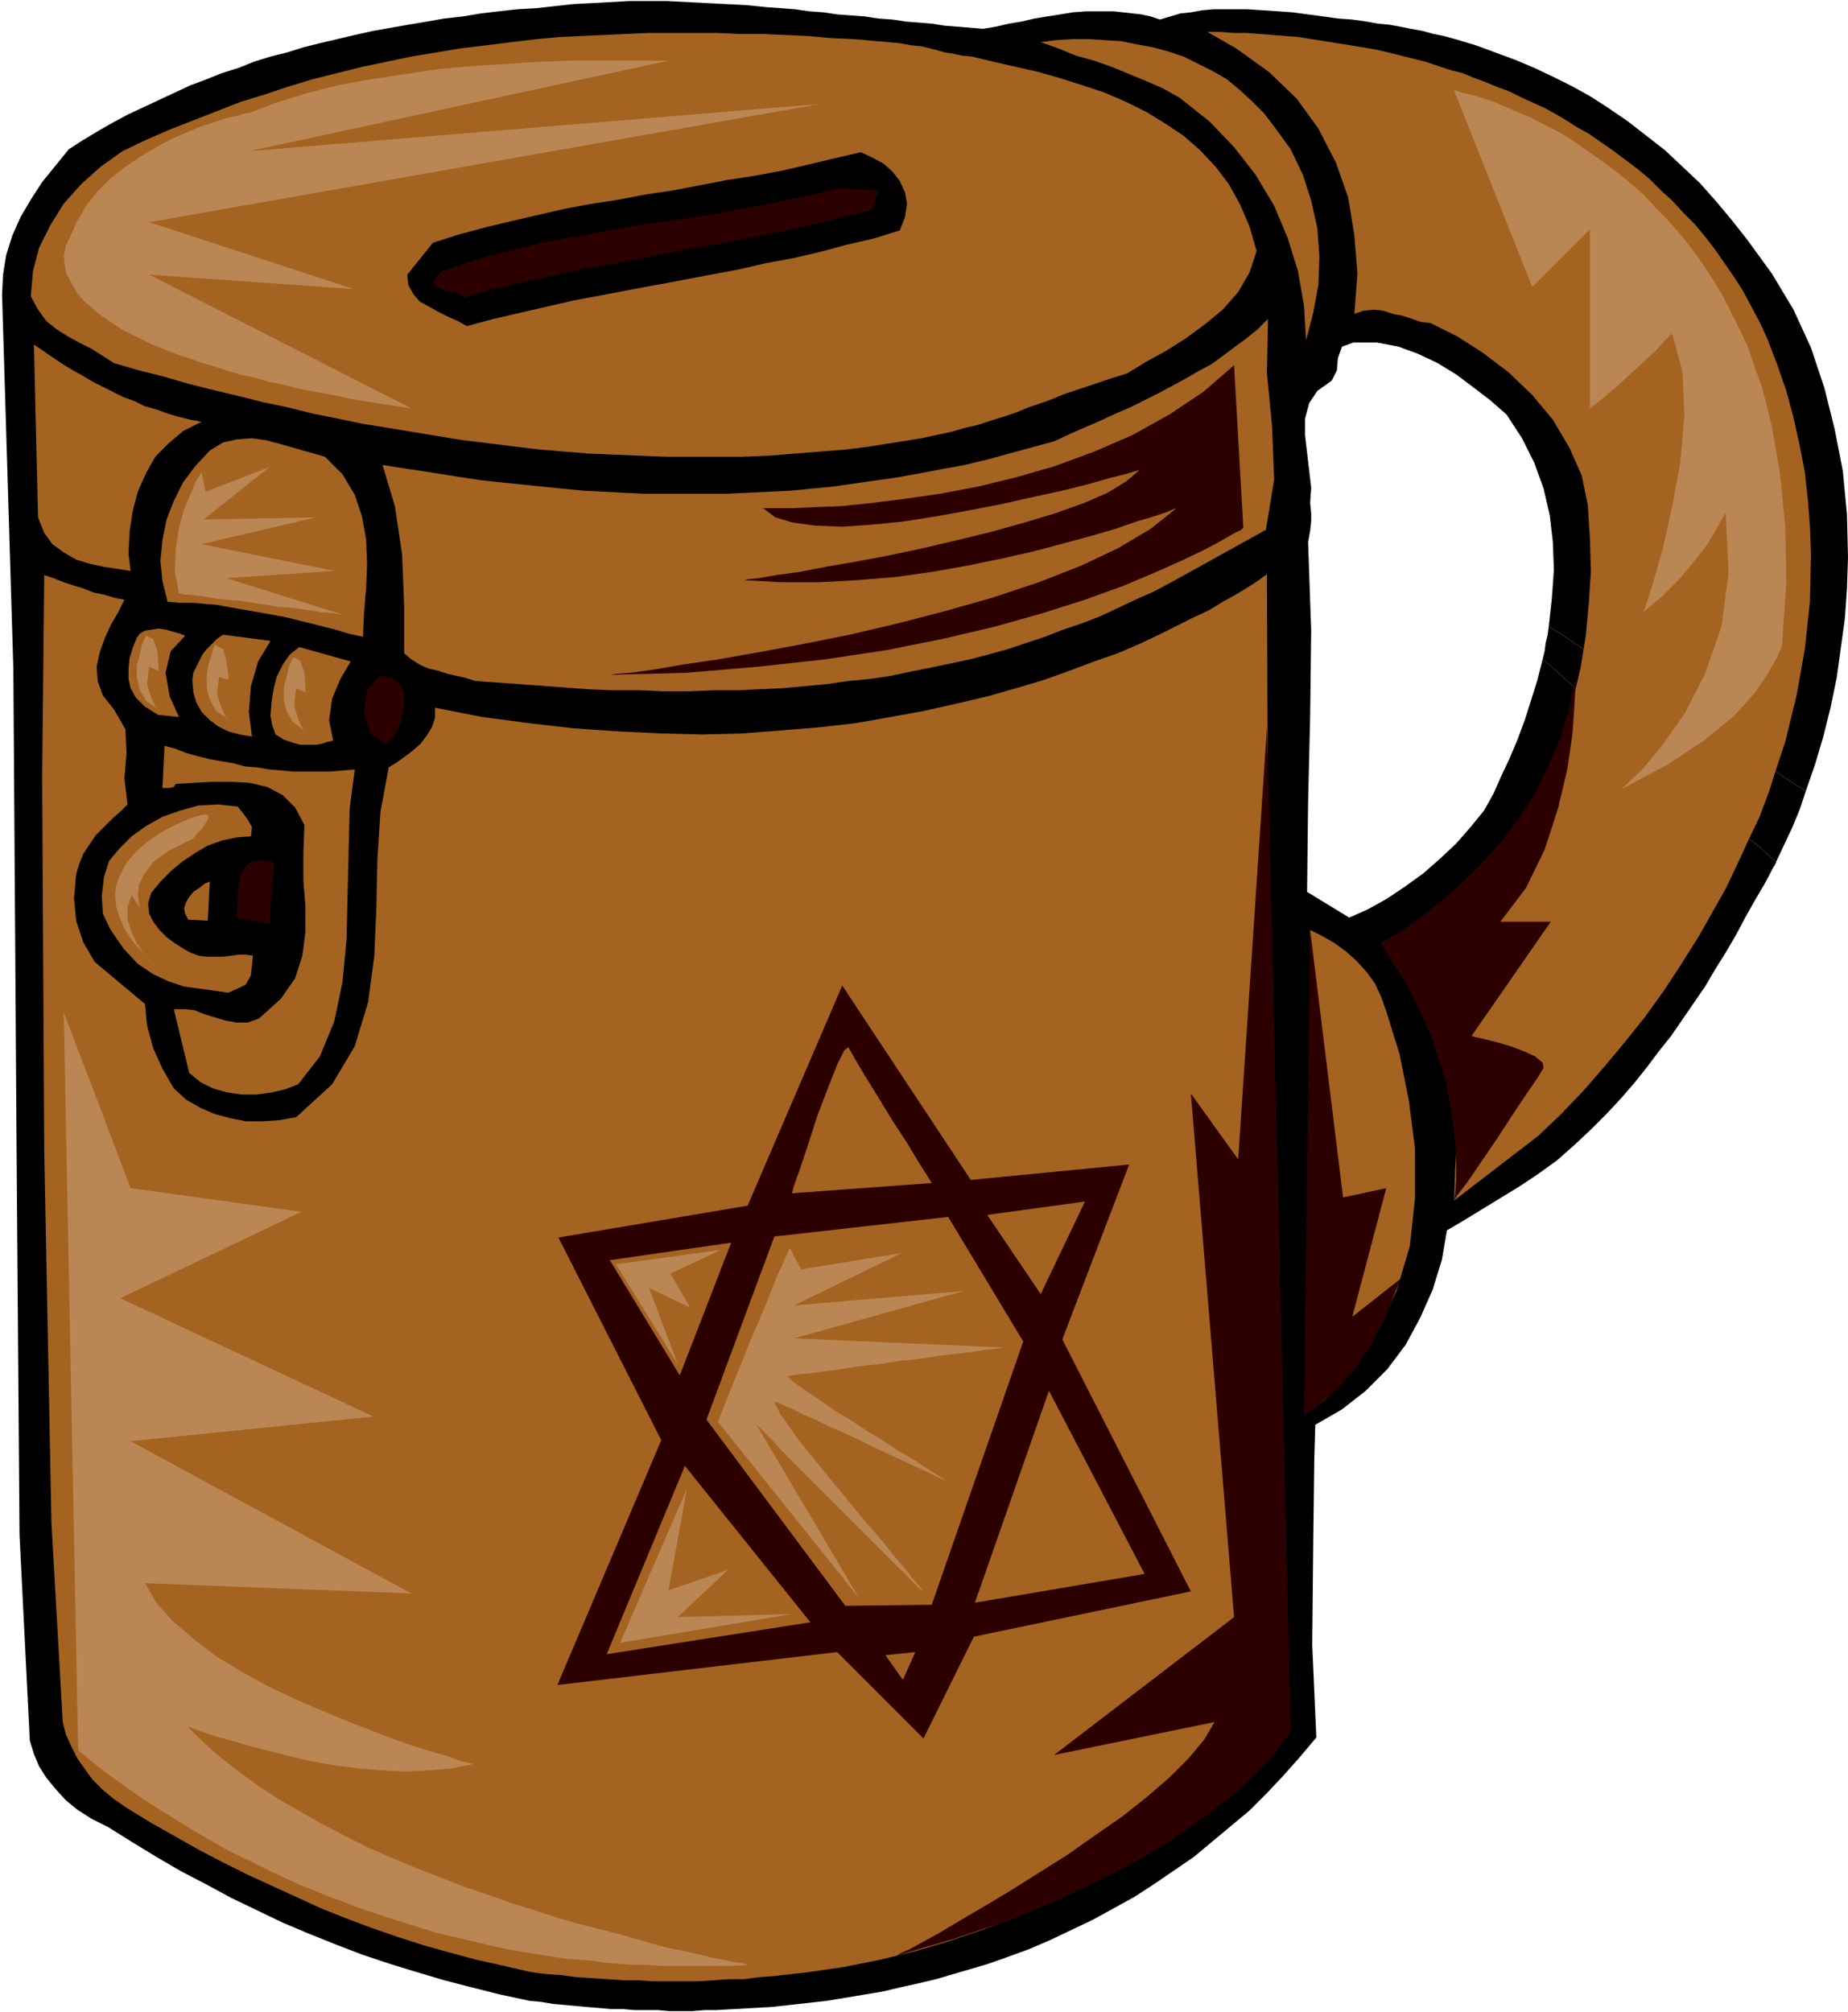 <svg xmlns="http://www.w3.org/2000/svg" fill-rule="evenodd" height="1.956in" preserveAspectRatio="none" stroke-linecap="round" viewBox="0 0 1797 1956" width="1.797in"><style>.pen1{stroke:none}.brush2{fill:#000}.brush3{fill:#a56321}.brush4{fill:#2d0000}.brush5{fill:#ba8754}</style><path class="pen1 brush2" d="m1443 788-13 16-14 16-16 15-16 14-18 13-18 12-18 10-18 8-41-25 1-87 2-84 1-83-3-86 2-11 1-9v-8l-1-10 1-15-2-17-2-17-2-17v-16l4-15 8-12 14-10 5-10 1-12 4-11 11-4h23l21 4 19 7 19 9 18 11 16 12 17 13 16 14 15 23 12 24 9 25 6 26 3 26 1 27-2 28-3 27 13 8 13 9 14 9 15 9 15 10 16 10 16 10 16 10 16 11 17 11 17 10 16 11 17 11 17 10 16 11 16 10 9-26 8-27 7-28 6-29 4-29 4-29 2-29 1-30-1-42-4-42-8-41-10-40-13-39-17-37-21-35-24-33-15-19-15-18-16-18-17-16-17-16-18-14-18-14-19-13-17-11-18-10-18-9-19-9-19-8-19-7-19-7-20-6-11-3-10-2-11-3-11-2-10-2-11-2-11-1-11-2-14-2-14-1-14-2-15-2-15-2-14-1-15-1-15-1h-33l-11 1-11 2-10 1-10 3-10 3-9-3-9-2-9-1-9-1-9-1h-27l-13 1-12 2-13 2-12 2-13 3-12 2-13 3-12 2-12-1-12-1-13-1-13-2-12-1-13-1-13-2-14-1-13-2-13-1-14-1-13-2-14-1-14-2-13-1-14-1-20-2-19-1-20-1-19-1-19-1h-37l-18 1-18 1-19 1-18 2-18 2-18 1-18 2-17 2-18 3-18 2-17 3-18 3-17 3-17 3-18 4-17 4-17 4-16 4-16 5-16 4-16 5-15 6-16 5-15 6-16 6-15 7-15 7-15 7-15 7-15 8-14 8-15 9-14 9-13 16-13 16-11 17-10 17-8 18-6 19-3 19-1 19 11 364 3 448 3 394 10 200 4 13 5 12 7 11 9 11 10 11 11 9 14 9 16 8 24 15 23 14 24 14 25 13 24 13 25 12 25 12 26 11 25 10 26 10 27 9 26 8 27 8 27 7 28 7 28 6 11 1 12 2 11 1 11 1 11 1 12 1 11 1h12l11 1h23l11 1h22l12-1h11l18-1 18-1 18-1 18-2 18-2 18-2 18-3 18-3 18-3 17-4 18-4 17-4 17-5 17-5 17-5 17-6 22-8 21-9 21-10 21-10 20-11 20-11 20-13 19-13 19-13 18-15 18-15 18-15 17-17 16-17 16-18 16-19-4-90 1-100 1-81 1-33 26-15 23-18 21-21 18-24 14-26 12-27 9-29 5-29 17-10 18-11 18-11 18-11 18-12 18-13 17-15 17-16 14-14 14-15 13-15 12-15 12-16 12-15 11-16 11-16 11-16 10-17 10-16 10-17 9-17 9-16 10-17 9-17 1-1v-1l1-1v-1l-14-13-15-12-15-13-15-13-15-13-15-13-15-13-15-13-15-13-14-13-15-12-13-12-14-12-13-11-12-11-12-10-5 20-6 19-6 19-7 19-8 19-8 17-8 18-9 16z"/><path class="pen1 brush2" d="m1506 609-1 8-2 8-1 8-2 8 12 10 12 11 13 11 14 12 13 12 15 12 14 13 15 13 15 13 15 13 15 13 15 13 15 13 15 13 15 12 14 13 8-17 8-17 7-17 6-18-16-10-16-11-17-10-17-11-16-11-17-10-17-11-16-11-16-10-16-10-16-10-15-10-15-9-14-9-13-9-13-8z"/><path class="pen1 brush3" d="m1761 539-1 46-5 46-8 45-11 45-8 24-8 25-9 24-11 23-11 24-11 23-13 23-13 23-17 27-17 26-18 25-20 25-20 24-20 23-22 23-22 21-82 63 1-30 2-30-1-31-3-30-8-31-13-32-21-33-28-33 29-16 27-19 24-20 22-22 20-24 17-25 16-26 13-28 11-29 8-29 7-30 5-31 3-32 2-31-1-32-2-32-6-29-12-27-16-27-20-24-23-22-25-19-25-16-26-13-9-1-9-3-9-3-10-2-9-3-9-1-10 1-9 3 3-39-3-37-6-37-12-34-17-33-21-29-27-26-32-23-7-4-7-4-7-4-7-4h13l12 1h13l13 1 12 1 13 1 13 1 12 2 13 2 12 2 13 2 12 2 12 2 13 3 12 3 12 3 12 3 12 4 12 4 12 3 12 5 11 4 12 5 11 4 12 6 11 5 11 5 11 6 10 6 11 7 11 6 10 7 13 9 12 9 12 9 12 10 11 11 11 10 11 12 11 11 10 12 10 13 9 13 9 13 9 14 8 15 8 15 7 15 10 26 9 26 7 26 6 27 5 26 3 27 2 26 1 27zm-483 826-2-129-1-152-1-127v-53l12 6 12 7 11 8 10 9 10 11 8 11 6 13 5 14 13 42 9 45 6 47v47l-5 47-13 44-20 41-28 35-4 4-4 5-3 6-3 6-4 5-4 4-4 3-6 1zm-34 317-25 27-26 25-27 23-28 22-28 20-30 18-30 17-31 16-32 14-32 12-32 11-34 10-33 8-35 7-34 5-35 4-14 1-15 2h-15l-14 1-15 1h-44l-15-1h-14l-15-1-15-1-15-1-15-2-15-1-15-2-26-6-27-6-26-7-25-7-25-8-26-9-24-9-25-10-24-11-24-11-24-11-24-12-23-12-23-13-23-13-23-14-13-9-11-9-10-10-8-11-7-10-6-12-5-11-3-12-11-194-7-362-2-362 2-197 9 3 10 4 9 3 10 3 10 4 10 2 10 3 10 2-6 12-7 12-6 13-5 14-3 14 1 14 5 14 11 14 11 19 1 23-2 25 3 25-7 7-8 7-8 8-8 8-6 9-6 9-4 10-3 10-2 23 2 22 7 21 11 19 49 41 2 21 6 22 9 20 11 19 12 11 14 8 14 6 15 4 15 3h16l16-1 17-3 35-32 22-37 13-43 6-45 2-47 1-47 3-46 8-43 8-5 7-5 8-6 8-7 6-8 5-8 3-9v-10l46 9 45 6 44 5 43 3 42 2 40 1 39-1 38-3 37-3 35-4 34-6 33-6 31-7 30-7 28-8 27-8 25-9 24-9 23-8 21-9 19-9 18-9 16-8 15-7 13-8 11-6 10-6 8-5 6-4 4-3 3-2 1-1 1 283 5 349 5 314 1 178z"/><path class="pen1 brush3" d="m1270 331-2-34-6-34-10-32-13-31-18-30-21-27-24-25-29-23-16-9-16-7-17-7-17-7-17-6-18-5-17-7-17-6 15-2 16-1h15l16 1 16 1 15 3 16 3 15 4 15 5 14 7 14 7 14 8 12 10 12 11 12 12 10 13 16 22 12 25 8 25 6 27 2 27-1 28-5 27-7 27zm-131 235-17 9-18 8-17 8-17 8-18 7-18 6-18 7-18 6-18 6-18 5-19 5-19 4-19 4-20 4-19 4-20 3-21 2-21 3-21 2-22 2-22 1-22 1h-23l-24 1h-24l-24-1h-26l-25-1-26-2-27-2-28-2-28-2-9-3-9-2-9-2-9-3-9-2-9-4-8-5-7-6v-46l-2-50-7-47-12-40 19 3 20 3 19 3 19 3 20 3 19 2 20 2 19 2 20 2 20 2 20 1 19 1 20 1h81l21-1 20-1 21-1 20-2 21-2 21-3 21-3 21-3 22-4 21-4 22-4 21-5 22-6 22-6 22-6 15-7 16-7 14-6 15-7 14-6 14-7 14-7 13-7 13-7 12-7 13-7 11-8 12-9 11-8 11-9 10-10-1 53 5 52 2 51-8 49-92 51z"/><path class="pen1 brush4" d="m947 1591-49 99-84-84-272 32 101-238-100-197 184-31 92-214 125 189 154-15-65 170 125 245-211 44z"/><path class="pen1 brush3" d="m1096 363-13 4-12 4-12 4-12 4-12 4-12 5-11 4-12 4-12 5-12 4-13 4-12 4-13 3-14 4-14 3-14 3-25 4-25 4-24 3-25 2-25 2-25 2-25 1h-74l-25-1-24-1-25-1-25-2-24-2-25-3-24-3-25-3-25-4-24-4-24-4-25-4-24-5-25-5-24-6-24-5-24-6-25-6-24-6-24-7-24-6-24-7-11-7-11-7-12-6-11-6-11-7-10-8-8-11-7-13 2-24 6-23 11-22 13-21 17-19 19-17 21-15 23-11 23-10 23-9 23-9 23-9 23-7 24-8 23-7 24-6 24-6 24-5 24-5 24-4 24-4 25-3 24-3 25-3 22-2 21-1 22-1 22-1 22-1h66l22 1h22l22 1 22 1 23 2 22 1 23 2 22 2 11 2 10 1 8 2 8 2 7 2 7 1 9 2 10 1 21 5 22 5 22 5 21 6 22 7 21 7 21 9 20 10 18 11 18 12 16 14 15 16 13 17 11 20 9 21 7 24-7 21-11 19-15 17-17 14-19 14-19 12-20 11-18 11zM948 1558l72-206 93 178-165 28zm64-300-52-77 95-13-43 90zm-106 302-84 1-135-181 66-178 169-19 73 121-89 256zm-28 73-17-24 29-3-12 27zm-108-473 2-7 6-17 8-24 9-28 10-26 9-23 7-14 4-3 5 9 10 17 13 21 14 23 15 23 12 20 9 14 3 5-136 10z"/><path class="pen1 brush2" d="m875 224-26 8-26 6-26 7-26 6-27 5-26 6-27 5-26 5-27 5-27 5-26 5-27 5-26 6-26 6-26 6-26 7-9-5-9-4-10-5-9-5-9-5-6-7-5-9-1-10 25-31 25-8 26-7 25-6 26-6 26-6 27-5 26-4 26-5 27-4 26-5 26-5 26-4 27-5 26-6 25-6 26-6 11 5 11 6 9 8 7 9 5 11 2 11-2 13-5 13z"/><path class="pen1 brush3" d="m590 1608 76-183 122 152-198 31z"/><path class="pen1 brush4" d="m848 204-25 6-24 6-25 6-25 5-25 5-25 5-25 4-25 5-25 5-25 5-25 4-25 5-24 6-25 5-25 6-24 7-4-3-6-2-6-1-6-2-5-2-2-4 1-4 6-7 23-8 23-7 24-6 24-6 24-5 25-4 24-5 25-4 25-4 24-3 25-4 25-5 24-4 24-5 24-5 24-6 38 2-6 19z"/><path class="pen1 brush3" d="m593 1225 118-17-50 129-68-112z"/><path class="pen1 brush4" d="m375 723-15-10-6-20 3-22 12-14 12 2 8 6 4 9v11l-2 12-4 11-5 9-7 6z"/><path class="pen1 brush3" d="m353 619-14-3-13-4-12-3-12-3-12-3-12-3-11-2-11-2-11-2-12-2-11-2-11-2-12-1-11-1h-12l-13-1-5-20-2-20 2-20 4-20 7-18 9-18 12-16 14-15 13-8 14-3 14-1 14 2 15 4 14 4 14 4 14 4 17 17 12 20 7 21 4 22 1 24-1 24-2 23-1 24zm-63 435-13 5-13 3-15 2h-14l-14-2-14-4-12-6-11-9-15-62h10l10 1 10 4 10 3 10 3 11 2h11l11-4 21-19 14-20 7-22 3-23v-25l-2-25v-27l1-27-9-17-12-12-15-8-17-4-18-1h-19l-18 1-17 1-2 3-4 1h-7l2-41 11 3 10 4 11 3 12 3 11 2 12 2 11 3 12 1 12 2 12 1 11 1h36l12-1 12-1-5 38-1 41-1 43-1 43-4 42-8 38-14 34-21 27zm34-334-5 1-6 2-6 1h-15l-7-2-9-3-8-5-3-8-2-10 1-13 2-13 3-12 6-12 7-10 9-7 50 14-10 17-8 19-3 21 4 20z"/><path class="pen1 brush4" d="m230 892 1-10v-11l1-10 2-10 4-8 6-5 9-2 13 2-4 60-32-6z"/><path class="pen1 brush3" d="m245 716-12-2-11-3-10-5-8-6-8-8-5-9-3-10-1-12 1-7 3-6 3-6 3-6 4-5 5-5 5-5 6-4 46 6-12 20-7 24-2 25 3 24zm-23 249-14-2-14-2-15-2-15-5-15-7-15-10-14-15-13-19-7-15-1-17 2-18 5-16 10-12 12-12 14-10 16-9 17-6 18-5 19-1 19 2 5 6 5 7 4 7-1 9-14 1-14 3-14 5-12 7-12 8-11 9-11 11-9 11-3 10 1 10 4 8 6 8 7 7 8 6 8 5 7 4 8 3 8 1h16l8-1 7-1h7l7 1-2 19-5 9-8 4-9 4z"/><path class="pen1 brush3" d="m183 894-3-6-1-5 2-6 3-5 4-5 6-4 5-4 5-2-2 38-19-1zm-58-355 2 16-13-2-13-2-14-3-13-4-12-7-11-8-8-11-6-15-4-168 9 6 10 7 9 6 10 6 9 5 10 6 10 5 10 5 10 5 11 4 10 5 11 3 11 4 10 3 12 3 11 2-18 9-14 12-13 13-9 16-8 18-5 19-3 20-1 22zm49 158-20-2-13-8-9-9-5-9-2-9v-10l1-10 3-10 4-10 3-4 5-3 7-1 6-1 7 1 7 2 7 2 5 2-14 15-5 21 4 23 9 20z"/><path class="pen1 brush5" d="m196 459-2 3-4 7-5 12-6 14-5 18-3 20-1 22 4 22h1l4 1h5l7 1 9 1 10 2 11 1 12 1 13 2 13 2 13 2 14 1 13 2 13 2 12 1 11 2-115-36 105-7-129-26 111-26-109 2 64-51-62 24-4-19zm-10 336-2 1-7 3-9 4-11 6-12 8-12 10-10 12-7 13-3 9-1 9 1 11 3 10 5 12 8 12 11 12 13 14-2-2-5-5-6-7-7-10-5-11-4-12v-12l4-12 9 14-1-2-1-5-1-7 1-10 5-10 9-12 15-11 22-11 2-1 3-4 5-5 4-6 3-5-1-3h-5l-11 3zm-44-177-1 2-3 7-2 9-3 11v12l3 12 6 10 12 9-3-3-4-9-4-13 2-17 9 4v-6l-1-13-4-12-7-3zm67 9-1 2-2 7-3 9-2 11v12l3 12 6 11 12 8-3-3-4-9-4-12 2-17 9 3v-6l-2-13-3-11-8-4zm76 12-1 2-3 7-2 9-3 11v12l3 12 6 10 12 9-3-3-4-9-4-13 2-17 9 4v-6l-1-13-4-12-7-3zM62 984l14 717 1 1 2 2 4 3 6 5 6 5 9 7 10 7 11 8 13 9 14 9 16 10 16 10 19 11 19 11 21 10 22 11 13 6 13 6 13 5 14 6 14 5 15 6 15 5 15 5 16 5 16 5 16 5 17 4 17 4 17 4 18 4 18 3 12 2 13 2 13 2 13 1 13 1 13 2 13 1 14 1h13l14 1h71l14-1h-1l-3-1-5-1-7-1-9-2-11-2-12-3-13-3-15-3-16-4-17-5-18-5-19-5-20-5-21-6-21-7-23-7-22-8-24-8-23-9-23-9-24-10-23-10-22-11-23-12-21-12-21-12-20-13-19-14-18-14-17-15-15-15 2 1 6 2 8 3 12 4 15 4 17 5 19 5 20 5 21 5 23 4 23 3 23 2 24 1 22-1 22-2 21-4-3-1-9-2-13-5-18-5-22-7-24-9-26-10-27-11-28-12-28-13-27-15-25-15-22-17-20-17-16-18-11-19 259 10-273-148 236-24-246-115 176-84-166-23-65-171zm180-874h-2l-4 1-7 2-10 2-11 4-13 4-14 6-14 6-15 8-15 9-15 10-14 11-13 13-12 15-9 16-8 18-2 4-2 10 2 16 11 20 6 7 7 6 8 7 10 7 12 8 14 7 16 8 18 7 10 4 10 3 11 4 11 3 12 4 13 4 14 3 14 4 15 3 15 4 16 3 17 3 18 4 19 3 19 3 20 3-255-130 199 14-199-65 653-115-556 46 408-88h-95l-29 1-31 2-33 2-34 3-34 5-33 5-33 6-31 8-29 9-26 10z"/><path class="pen1 brush4" d="M742 494h29l21-1 26-1 29-3 32-4 35-5 37-7 37-9 38-11 38-14 37-16 36-20 33-22 30-26 9 158-2 2-8 4-12 7-17 9-21 10-27 12-31 13-36 13-41 13-46 13-51 12-55 11-60 9-64 7-70 6-74 2 5-1 14-1 22-3 29-5 34-5 40-7 43-8 45-9 47-11 46-12 46-13 45-15 41-16 36-17 32-19 25-20-3 1-7 3-12 4-17 5-20 7-24 7-26 7-30 8-31 7-34 7-34 6-36 5-37 3-36 2h-37l-36-2 4-1 10-1 17-3 22-3 26-5 29-5 32-6 33-7 34-8 33-8 32-9 30-9 28-10 23-10 18-11 13-11-4 1-10 3-16 4-21 6-24 6-28 6-31 7-31 6-33 6-32 5-30 3-29 2-26-1-22-3-17-5-12-9zm490 213 23 976-1 2-3 4-5 7-7 9-11 12-13 13-16 15-20 15-23 17-27 18-31 18-36 18-40 19-45 18-50 17-55 16 3-2 9-4 13-7 18-10 20-12 24-14 25-15 27-17 27-17 27-19 26-18 24-19 22-19 19-19 15-18 10-17-156 32 175-134-42-509 46 64 28-420zm42 197-6 471 3-1 7-5 11-9 14-13 15-17 15-23 15-29 14-35-47 37 33-125-42 9-32-260zm69 13 2-1 5-3 8-5 11-7 12-9 14-11 16-13 16-15 16-16 17-19 16-21 15-23 13-26 12-27 9-29 7-31v7l-1 18-2 28-5 34-9 38-13 40-18 37-25 33h49l-77 111 3 1 9 2 12 3 14 4 13 5 11 5 7 6 1 5-6 10-11 16-14 21-15 23-15 22-13 19-10 13-3 5 1-5 1-16v-24l-3-32-7-38-13-42-21-46-29-47z"/><path class="pen1 brush5" d="M1414 88h2l5 2 9 2 11 3 14 5 16 7 17 7 19 10 10 5 10 6 10 7 10 7 10 7 11 8 10 8 11 9 10 9 10 11 10 10 10 11 10 12 10 13 9 13 9 14 9 15 8 16 8 16 8 17 6 18 7 19 5 19 5 21 8 46 5 51 1 55-4 59-1 4-4 9-9 16-13 19-20 22-28 23-36 24-45 24 5-5 15-14 19-23 22-31 20-39 16-46 7-53-3-58-1 2-4 7-6 11-8 13-12 15-13 16-17 17-19 16 3-8 7-22 9-32 9-40 8-44 4-45-2-43-10-37-2 2-6 6-8 9-11 10-13 12-13 12-14 12-13 10V223l-56 56-76-191zM668 1447l-65 150 167-28-111 3 49-46-58 20 18-99zm33-232-102 14 60 97-28-74 40 19-19-33 49-23zm67-2-4 9-9 20-11 28-13 30-12 30-11 27-7 18-3 7 137 171-100-169 2 2 5 5 9 9 10 11 13 13 14 14 15 15 16 16 15 15 15 15 14 14 12 12 10 10 7 7 4 4h1l-3-4-6-7-8-10-11-13-12-15-14-16-14-17-14-17-14-17-13-16-12-15-9-13-8-11-4-8-2-4h3l6 3 9 4 10 5 12 5 14 7 14 6 15 7 14 7 15 7 13 6 13 6 11 5 10 5 7 3 4 2 2 1-2-1-5-3-8-5-11-7-12-8-14-8-15-10-15-9-15-10-15-9-13-9-12-8-10-7-7-5-4-4-1-1 3-1 8-1 11-1 14-2 16-2 18-3 19-2 19-3 20-2 19-3 17-2 16-2 13-2 10-1 7-1h2l-206-9 165-46-165 14 105-51-98 16-11-21z"/></svg>

